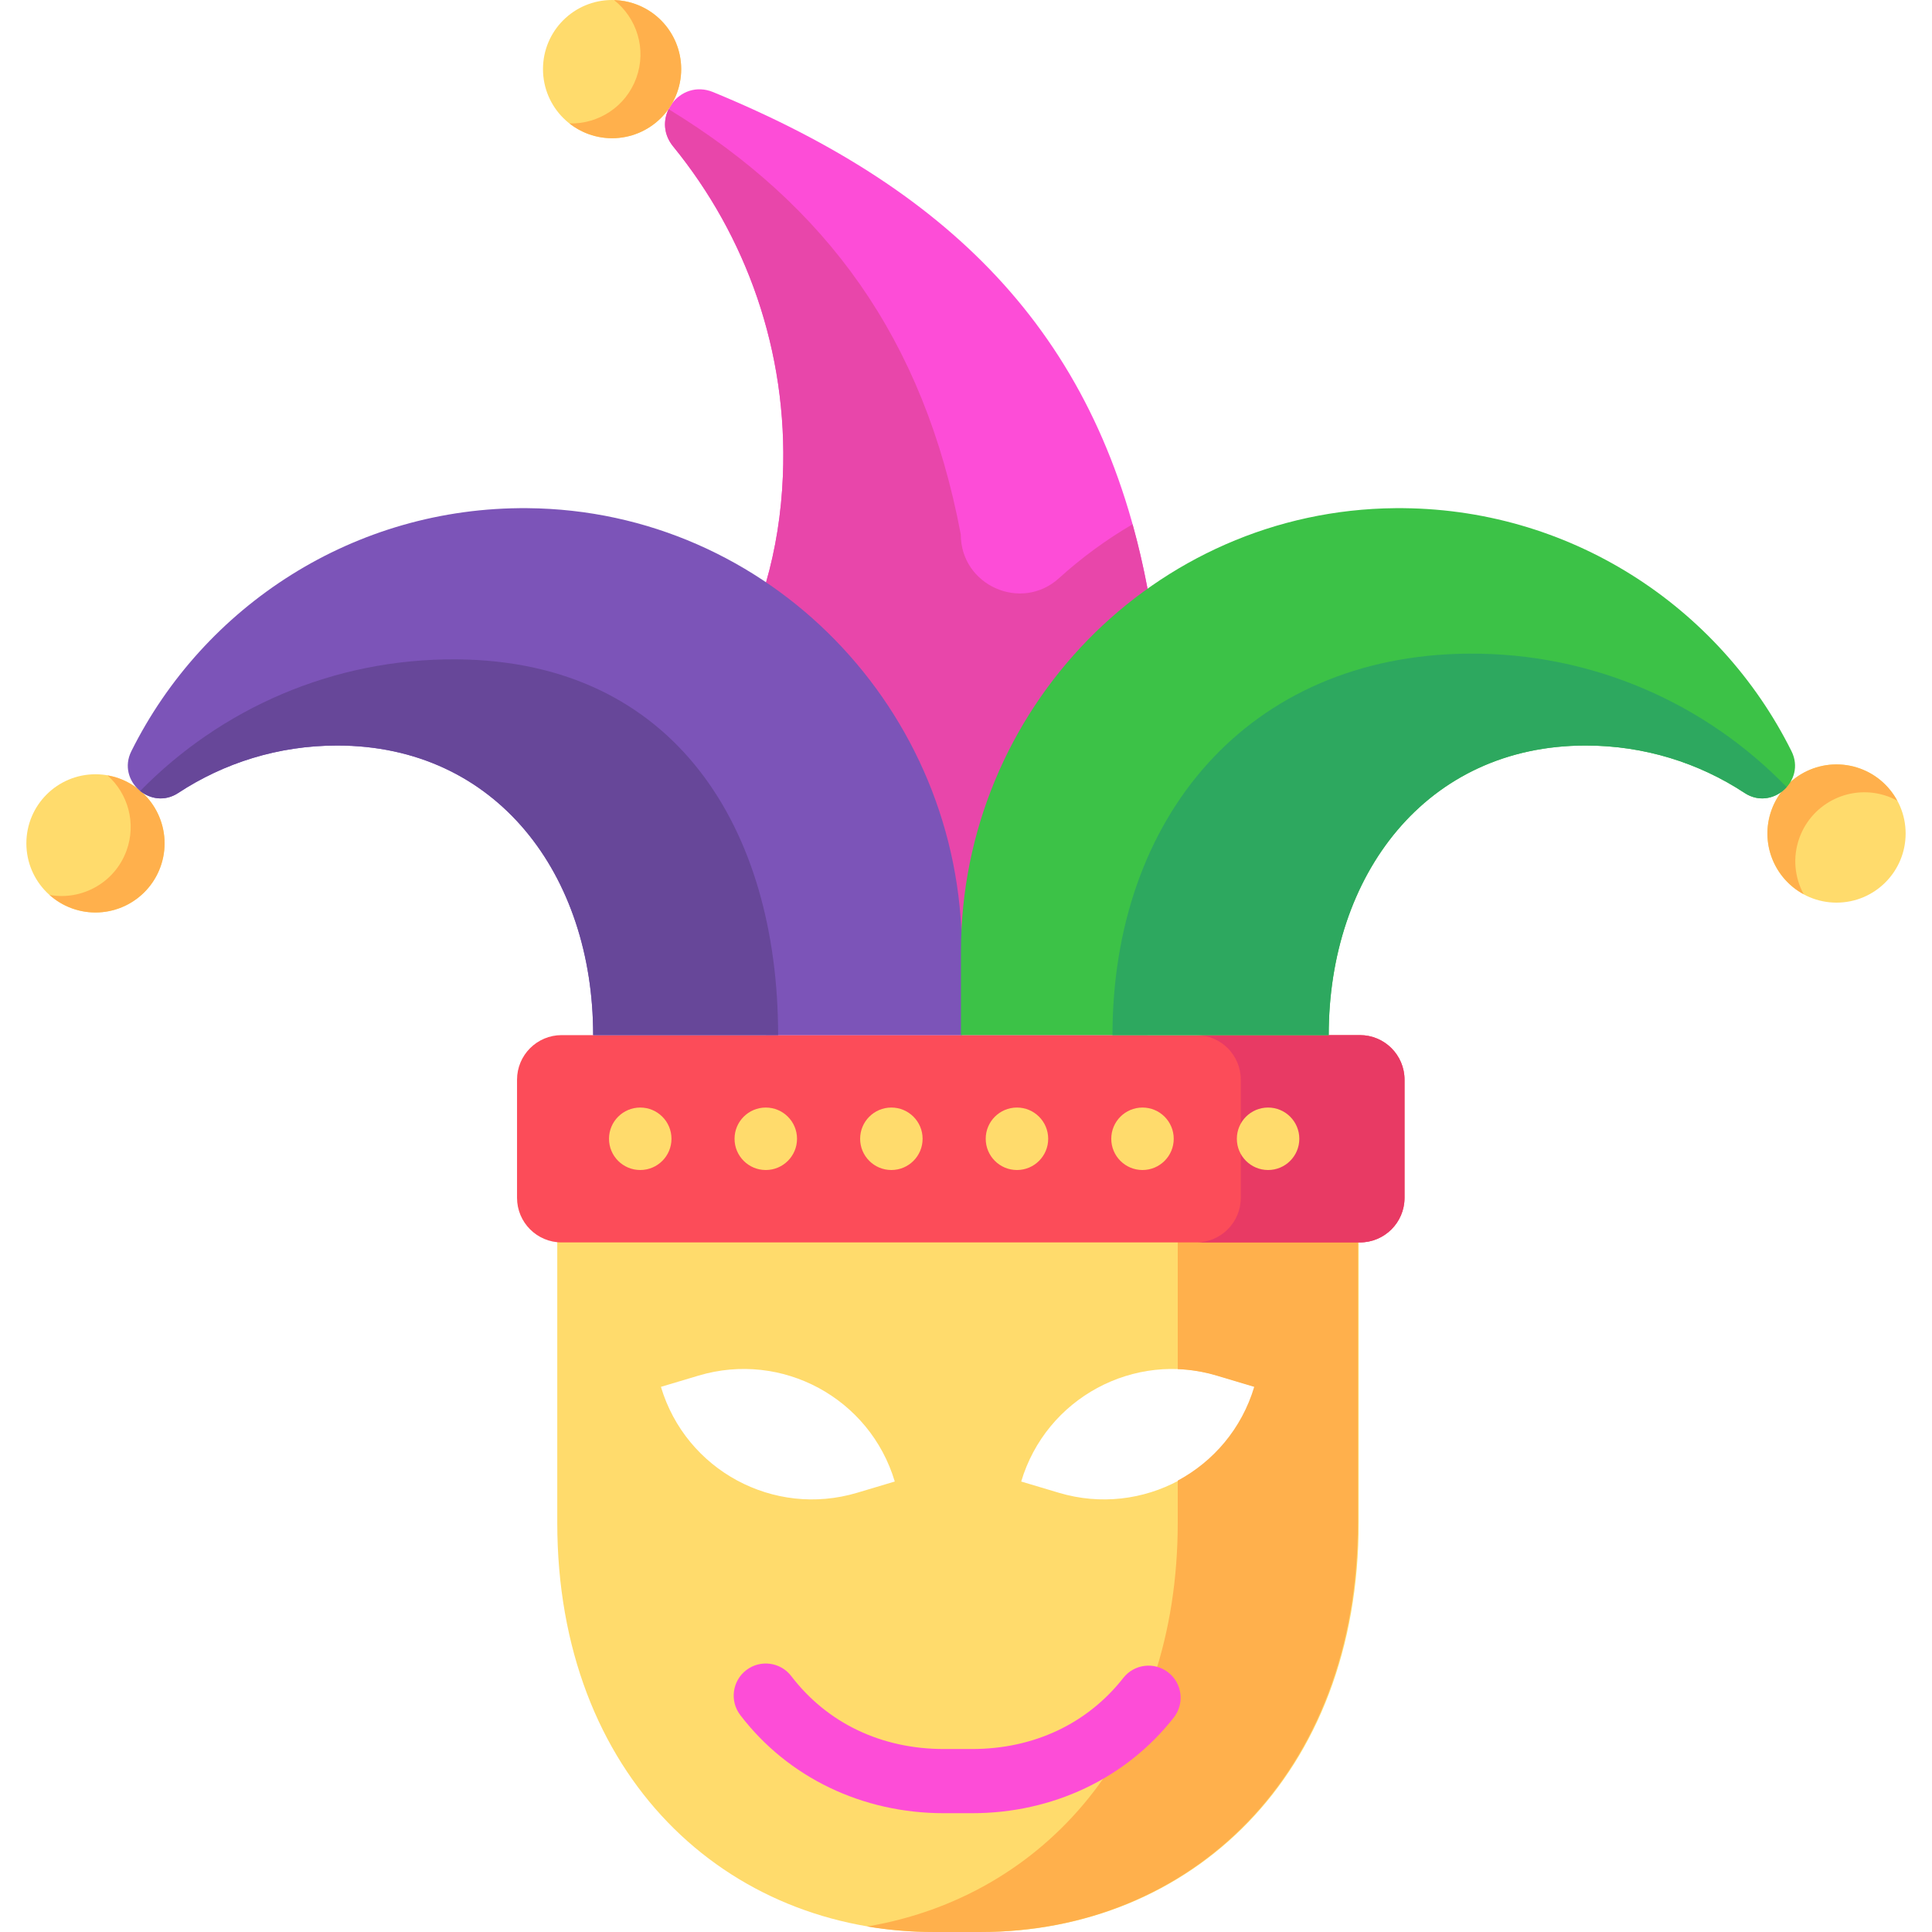<?xml version="1.0" encoding="iso-8859-1"?>
<!-- Uploaded to: SVG Repo, www.svgrepo.com, Generator: SVG Repo Mixer Tools -->
<svg height="800px" width="800px" version="1.1" id="Layer_1" xmlns="http://www.w3.org/2000/svg" xmlns:xlink="http://www.w3.org/1999/xlink" 
	 viewBox="0 0 512 512" xml:space="preserve">
<path style="fill:#FFDB6C;" d="M147.68,328.121c0,34.446,0,40.894,0,75.338c0,67.233,44.782,108.54,100.022,108.54h12.346
	c55.241,0,100.022-41.307,100.022-108.54c0-34.446,0-40.892,0-75.338H147.68z M237.125,392.619l-9.98,2.981
	c-22.109,6.605-45.386-5.962-51.992-28.071l9.979-2.981C207.242,357.943,230.52,370.511,237.125,392.619L237.125,392.619z
	 M280.607,395.6l-9.979-2.981l0,0c6.605-22.109,29.883-34.676,51.991-28.071l9.979,2.981
	C325.992,389.638,302.716,402.206,280.607,395.6z"/>
<path style="fill:#FFB04C;" d="M312.116,328.121c0,15.562,0,25.408,0,34.704c3.412,0.139,6.862,0.7,10.284,1.722l9.979,2.981
	c-3.312,11.085-10.817,19.77-20.264,24.845c0,3.371,0,7.028,0,11.085c0,59.884-35.527,99.2-82.327,107.08
	c5.743,0.967,11.657,1.461,17.695,1.461h12.346c55.241,0,100.022-41.307,100.022-108.54c0-34.446,0-40.892,0-75.338L312.116,328.121
	L312.116,328.121z"/>
<g>
	<path style="fill:#FD4DD7;" d="M257.616,480.518h-7.479c-21.658,0-41.323-9.476-53.953-26.001
		c-2.852-3.732-2.139-9.069,1.593-11.922c3.731-2.853,9.069-2.14,11.921,1.592c9.523,12.46,23.884,19.321,40.439,19.321h7.479
		c16.313,0,30.542-6.689,40.065-18.837c2.898-3.699,8.244-4.343,11.939-1.446c3.697,2.898,4.344,8.244,1.446,11.939
		C298.436,471.278,278.954,480.518,257.616,480.518z"/>
	<path style="fill:#FD4DD7;" d="M188.999,24.413c-8.887-3.66-16.691,6.942-10.613,14.388c19.335,23.686,30.422,54.261,29.091,87.214
		c-0.406,10.067-1.938,19.522-4.469,28.332v119.968h101.089v-118.35C291.625,89.815,253.229,50.869,188.999,24.413z"/>
</g>
<circle style="fill:#FFDB6C;" cx="162.21" cy="18.313" r="18.313"/>
<path style="fill:#FFB04C;" d="M168.445,1.099c-1.887-0.683-3.812-1.024-5.714-1.078c6.044,4.75,8.666,13.001,5.906,20.623
	c-2.759,7.622-10.055,12.283-17.738,12.065c1.496,1.176,3.193,2.147,5.08,2.829c9.51,3.443,20.011-1.476,23.452-10.987
	C182.872,15.041,177.956,4.54,168.445,1.099z"/>
<circle style="fill:#FFDB6C;" cx="25.3" cy="223.501" r="18.313"/>
<path style="fill:#FFB04C;" d="M31.533,206.282c-1.004-0.363-2.02-0.613-3.036-0.795c5.424,4.835,7.669,12.65,5.045,19.901
	c-3.079,8.507-11.804,13.319-20.417,11.782c1.691,1.507,3.682,2.734,5.942,3.552c9.51,3.443,20.011-1.476,23.452-10.986
	C45.963,220.225,41.044,209.725,31.533,206.282z"/>
<circle style="fill:#FFDB6C;" cx="486.7" cy="220.893" r="18.313"/>
<path style="fill:#FFB04C;" d="M476.862,222.047c3.443-9.51,13.943-14.428,23.452-10.987c0.867,0.314,1.683,0.705,2.471,1.131
	c-2.061-3.815-5.46-6.925-9.857-8.517c-9.51-3.443-20.011,1.476-23.452,10.987c-3.129,8.643,0.663,18.084,8.516,22.322
	C475.594,232.549,475.011,227.159,476.862,222.047z"/>
<path style="fill:#FC4C59;" d="M360.395,274.316H148.839c-6.528,0-11.82,5.292-11.82,11.82v31.298c0,6.528,5.292,11.82,11.82,11.82
	h211.556c6.528,0,11.82-5.292,11.82-11.82v-31.298C372.215,279.608,366.923,274.316,360.395,274.316z"/>
<path style="fill:#E83A64;" d="M360.395,274.316h-43.394c6.528,0,11.82,5.292,11.82,11.82v31.298c0,6.528-5.292,11.82-11.82,11.82
	h43.394c6.528,0,11.82-5.292,11.82-11.82v-31.298C372.215,279.608,366.923,274.316,360.395,274.316z"/>
<path style="fill:#E846AA;" d="M300.14,138.938c-6.993,4.082-13.523,8.88-19.496,14.29c-10.008,9.066-26.027,1.914-26.027-11.59l0,0
	c-9.805-51.996-35.637-87.18-77.432-112.706c-1.451,2.969-1.382,6.703,1.202,9.869c19.335,23.686,30.422,54.261,29.091,87.214
	c-0.406,10.067-1.938,19.522-4.469,28.332v105.642l101.089,0.719V155.963C302.988,150.073,301.661,144.408,300.14,138.938z"/>
<path style="fill:#7C54B8;" d="M157.192,274.316h97.716v-22.166c0-63.959-51.143-116.935-115.1-117.48
	c-45.988-0.392-85.859,25.955-105.011,64.431c-3.88,7.795,5.155,15.832,12.43,11.047c12.087-7.949,26.555-12.574,42.103-12.574
	C131.714,197.572,157.192,231.931,157.192,274.316z"/>
<path style="fill:#674799;" d="M157.192,274.316h49.017c0-54.591-27.208-99.088-85.087-99.581
	c-32.905-0.28-62.672,13.132-83.965,34.878c2.681,2.168,6.576,2.831,10.069,0.534c12.088-7.949,26.555-12.574,42.103-12.574
	C131.714,197.572,157.192,231.931,157.192,274.316z"/>
<path style="fill:#3CC247;" d="M352.123,274.316h-97.458v-22.166c0-63.959,51.143-116.935,115.1-117.48
	c45.988-0.392,85.859,25.955,105.011,64.431c3.88,7.795-5.155,15.832-12.43,11.047c-12.087-7.949-26.555-12.574-42.103-12.574
	C377.858,197.572,352.123,231.931,352.123,274.316z"/>
<path style="fill:#2DA85F;" d="M389.042,173.223c-58.402,0.498-94.221,43.573-94.221,101.093h57.303
	c0-42.385,25.735-76.743,68.12-76.743c15.549,0,30.017,4.625,42.103,12.574c3.995,2.627,8.515,1.385,11.141-1.556
	C452.163,186.556,422.194,172.941,389.042,173.223z"/>
<g>
	<circle style="fill:#FFDB6C;" cx="169.671" cy="301.789" r="8.278"/>
	<circle style="fill:#FFDB6C;" cx="202.941" cy="301.789" r="8.278"/>
	<circle style="fill:#FFDB6C;" cx="236.222" cy="301.789" r="8.278"/>
	<circle style="fill:#FFDB6C;" cx="269.504" cy="301.789" r="8.278"/>
	<circle style="fill:#FFDB6C;" cx="302.774" cy="301.789" r="8.278"/>
	<circle style="fill:#FFDB6C;" cx="336.055" cy="301.789" r="8.278"/>
</g>
</svg>